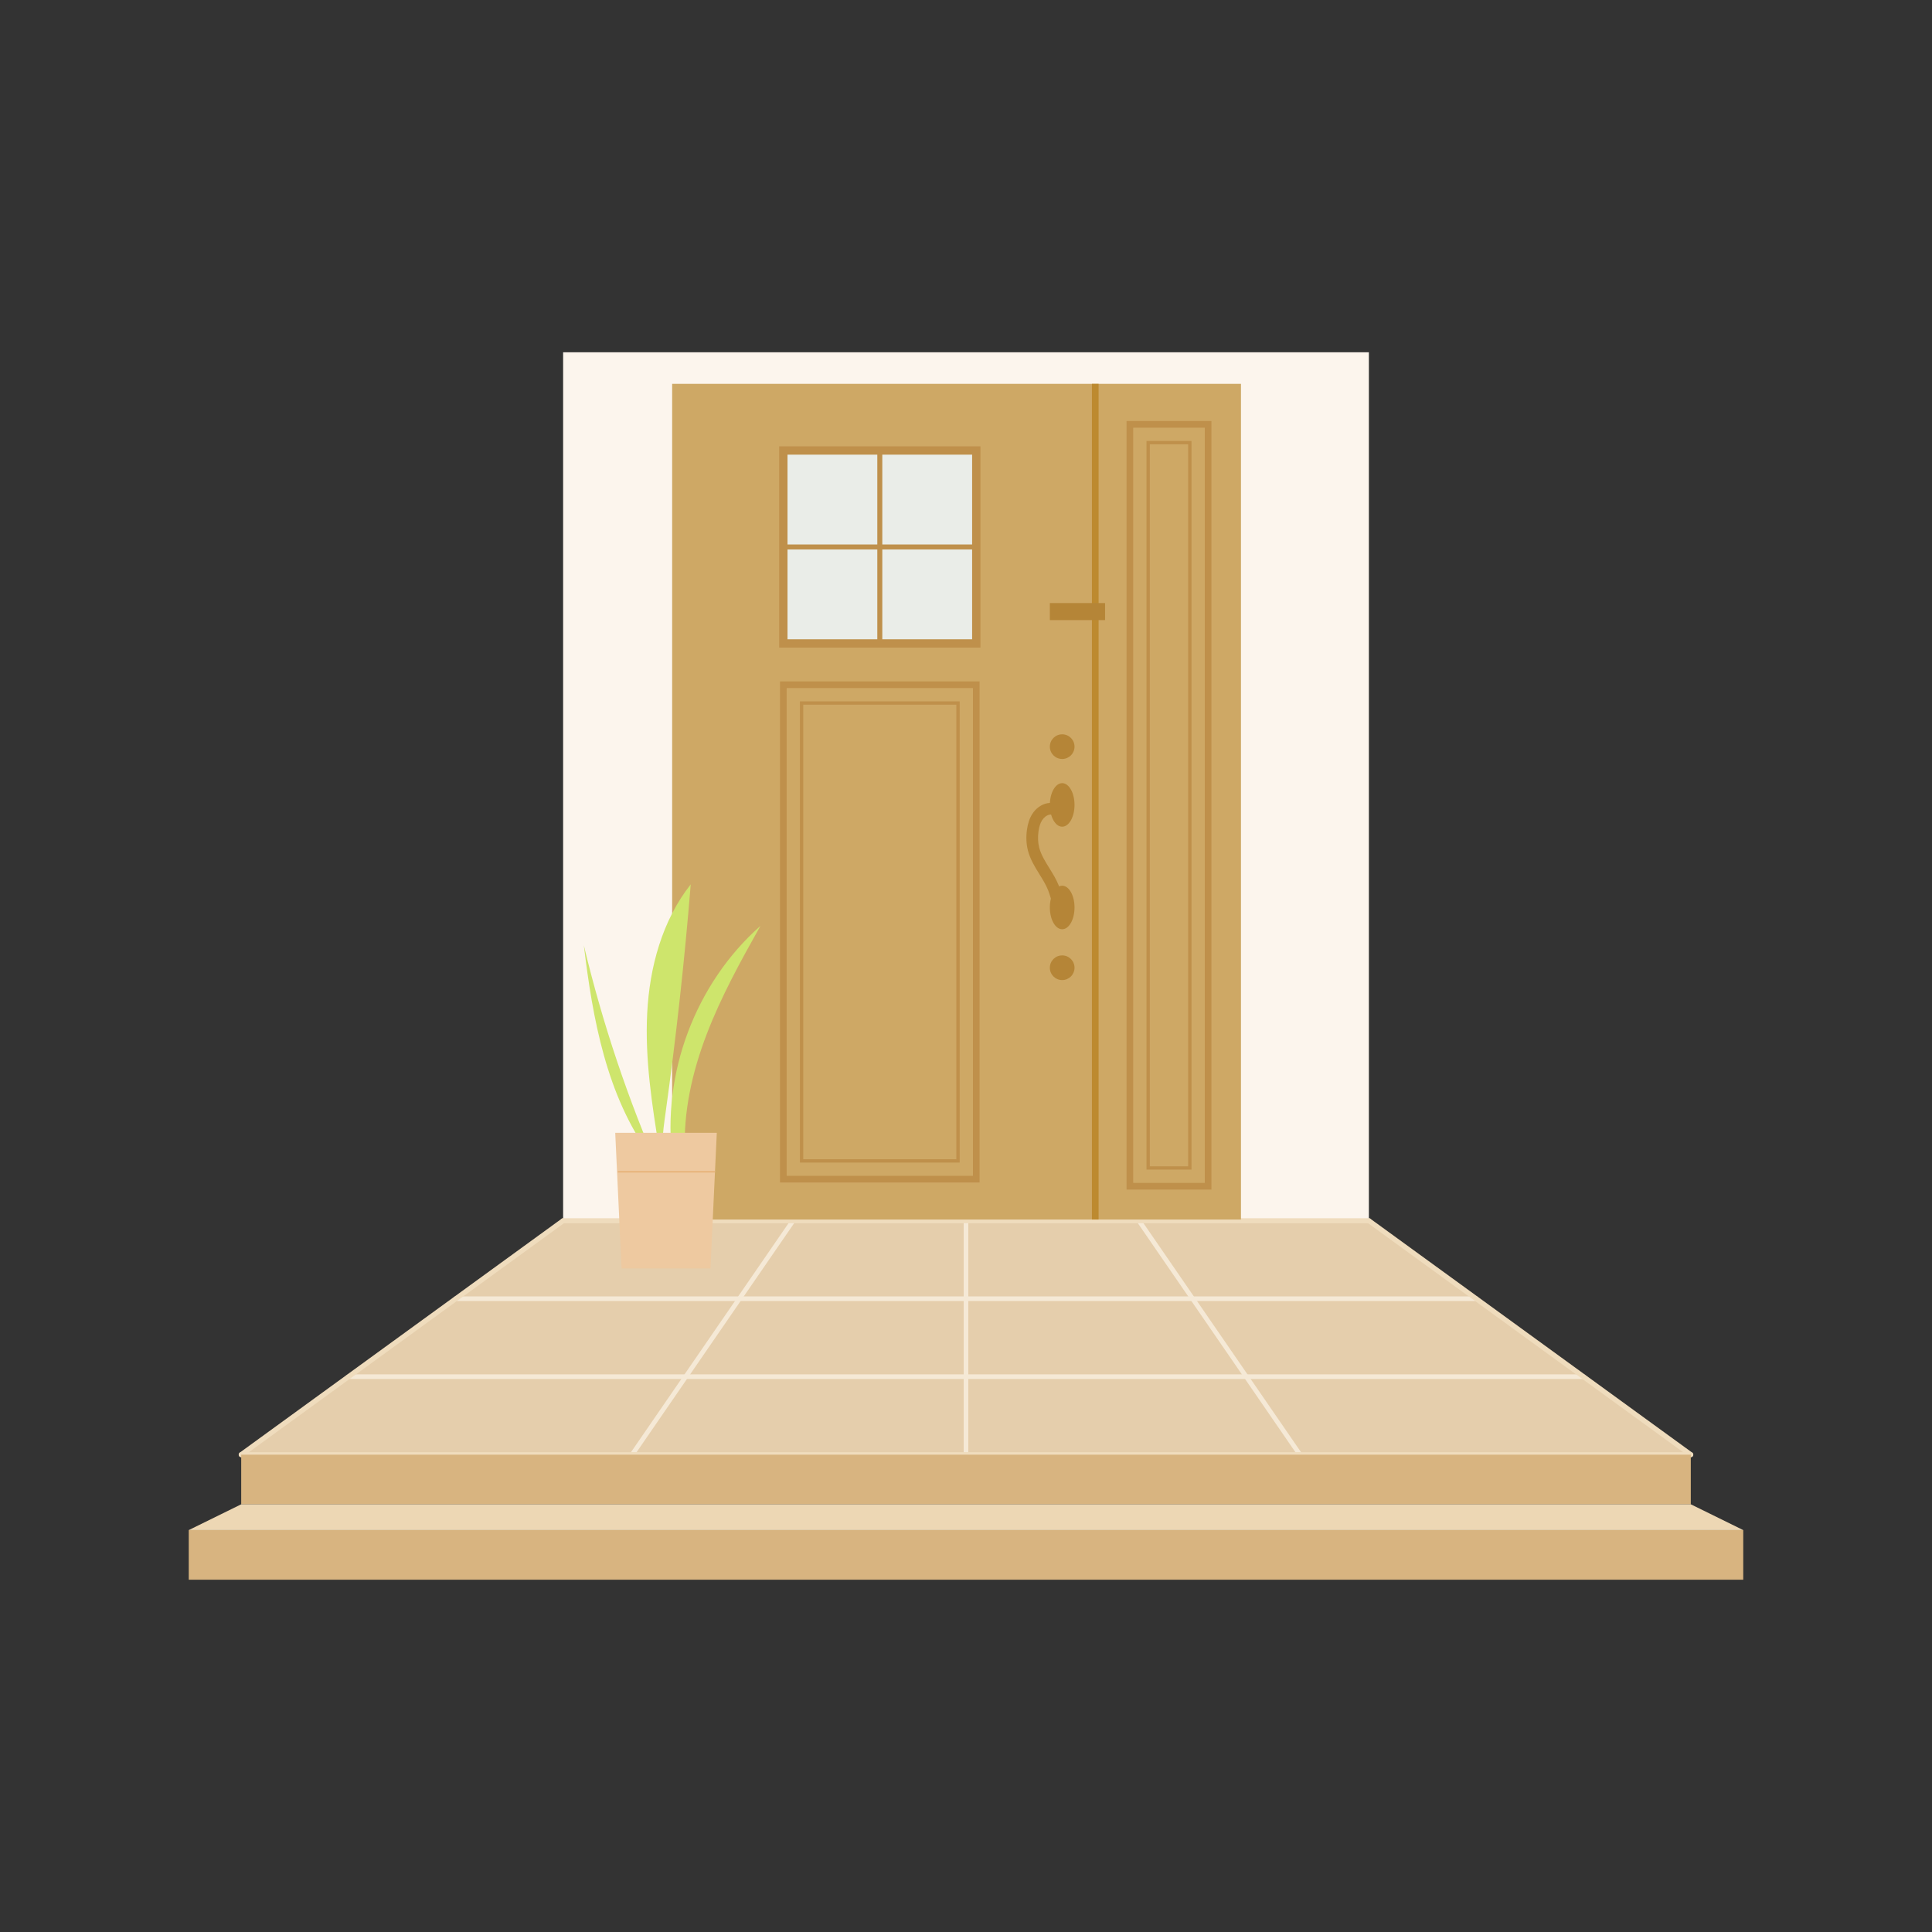 <?xml version="1.0" encoding="UTF-8"?><svg xmlns="http://www.w3.org/2000/svg" viewBox="0 0 500 500"><rect x="0" y="0" width="500" height="500" fill="#333333" stroke="none"/><defs><style>.cls-1{fill:none;}.cls-2{fill:#d8b480;}.cls-3{fill:#efdcbd;}.cls-4{fill:#eaede8;}.cls-5{fill:#bd8a30;}.cls-6{fill:#b58537;}.cls-7{fill:#e8b57d;}.cls-8{fill:#cee56c;}.cls-9{fill:#eec9a0;}.cls-10{fill:#f5e9d6;}.cls-11{fill:#cea865;}.cls-12{fill:#bf904b;}.cls-13{fill:#e5ceac;}.cls-14{fill:#fcf5ed;}.cls-15{fill:#edd7b4;}</style></defs><g id="_レイヤー_6"><rect class="cls-14" x="145.736" y="91.169" width="208.528" height="224.754"/><polygon class="cls-13" points="354.264 315.923 145.736 315.923 62.424 376.465 437.576 376.465 354.264 315.923"/><path class="cls-10" d="M163.581,377.063c-.117,0-.235-.034-.339-.105-.272-.187-.341-.56-.154-.832l41.656-60.542c.187-.272.56-.341.832-.154.272.187.341.56.154.832l-41.656,60.542c-.116.169-.303.259-.494.259Z"/><path class="cls-10" d="M250,377.063c-.331,0-.599-.268-.599-.599v-60.542c0-.331.268-.599.599-.599s.599.268.599.599v60.542c0,.331-.268.599-.599.599Z"/><path class="cls-10" d="M336.419,377.063c-.19,0-.378-.091-.494-.259l-41.656-60.542c-.187-.272-.118-.645.154-.832.272-.187.645-.119.832.154l41.656,60.542c.187.272.118.645-.154.832-.104.071-.222.105-.339.105Z"/><path class="cls-3" d="M354.264,316.569h-208.528c-.357,0-.646-.289-.646-.646s.289-.646.646-.646h208.528c.357,0,.646.289.646.646s-.289.646-.646.646Z"/><path class="cls-10" d="M382.035,336.702H117.965c-.331,0-.598-.268-.598-.598s.268-.598.598-.598h264.069c.331,0,.599.268.599.598s-.268.598-.599.598Z"/><path class="cls-10" d="M409.805,356.883H90.195c-.331,0-.598-.268-.598-.599s.268-.598.598-.598h319.611c.331,0,.599.268.599.598s-.268.599-.599.599Z"/><path class="cls-3" d="M437.576,377.111H62.424c-.357,0-.646-.289-.646-.646s.289-.646.646-.646h375.152c.357,0,.646.289.646.646s-.289.646-.646.646Z"/><path class="cls-3" d="M62.425,377.111c-.2,0-.397-.092-.523-.266-.21-.289-.146-.692.143-.902l83.312-60.542c.289-.209.692-.146.902.143s.146.692-.143.902l-83.312,60.542c-.115.083-.247.123-.379.123Z"/><path class="cls-3" d="M437.575,377.111c-.132,0-.264-.04-.379-.123l-83.312-60.542c-.289-.21-.352-.614-.143-.902.21-.289.614-.352.902-.143l83.312,60.542c.289.21.352.614.143.902-.126.174-.323.266-.523.266Z"/><rect class="cls-11" x="173.949" y="99.338" width="109.505" height="216.275"/><rect class="cls-11" x="283.453" y="99.338" width="37.708" height="216.275"/><rect class="cls-5" x="282.592" y="99.338" width="1.722" height="216.275"/><rect class="cls-4" x="202.726" y="116.588" width="49.934" height="49.934"/><path class="cls-12" d="M253.736,167.598h-52.087v-52.087h52.087v52.087ZM203.803,165.445h47.781v-47.781h-47.781v47.781Z"/><path class="cls-12" d="M253.521,306.028h-51.656v-129.679h51.656v129.679ZM203.587,304.306h48.211v-126.234h-48.211v126.234Z"/><path class="cls-12" d="M248.363,300.871h-41.341v-119.364h41.341v119.364ZM207.884,300.01h39.619v-117.642h-39.619v117.642Z"/><path class="cls-12" d="M313.516,307.857h-21.962V108.96h21.962v198.897ZM293.276,306.135h18.518V110.682h-18.518v195.452Z"/><path class="cls-12" d="M308.359,302.699h-11.647V114.118h11.647v188.582ZM297.573,301.838h9.925V114.979h-9.925v186.859Z"/><rect class="cls-12" x="227.047" y="116.588" width="1.292" height="49.934"/><rect class="cls-12" x="202.726" y="140.909" width="49.934" height="1.292"/><circle class="cls-6" cx="274.892" cy="193.232" r="3.193"/><circle class="cls-6" cx="274.892" cy="250.449" r="3.193"/><ellipse class="cls-6" cx="274.892" cy="208.314" rx="3.193" ry="5.636"/><ellipse class="cls-6" cx="274.892" cy="234.855" rx="3.193" ry="5.636"/><path class="cls-6" d="M274.292,235.891c-.567 0-1.109-.321-1.366-.868-.236-.503-.451-1.023-.64-1.544-.174-.482-.326-.964-.472-1.43-.177-.562-.343-1.093-.542-1.603-.557-1.433-1.387-2.772-2.266-4.189-1.184-1.909-2.409-3.884-2.994-6.201-.416-1.648-.496-3.436-.238-5.315.227-1.653.678-2.99,1.38-4.088.942-1.473,2.363-2.486,3.899-2.779,1.868-.356,3.839.447,4.793,1.953.445.703.236,1.634-.467,2.08-.703.445-1.634.236-2.08-.467-.298-.471-1.022-.731-1.682-.605-.714.136-1.434.675-1.924,1.442-.462.722-.767,1.662-.933,2.874-.205,1.494-.147,2.896.174,4.167.47,1.864,1.521,3.557,2.633,5.35.913,1.471,1.856,2.993,2.514,4.686.235.604.424,1.207.608,1.791.143.456.279.886.431,1.308.158.436.338.87.535,1.291.353.754.029,1.651-.725,2.004-.207.097-.424.143-.639.143Z"/><rect class="cls-6" x="271.699" y="156.074" width="14.288" height="4.407"/><rect class="cls-2" x="62.424" y="376.465" width="375.152" height="12.845"/><rect class="cls-2" x="48.848" y="395.985" width="402.303" height="12.845"/><polygon class="cls-15" points="451.152 395.985 48.848 395.985 62.424 389.31 437.576 389.31 451.152 395.985"/><path class="cls-8" d="M196.799,239.62c-16.84,14.865-25.642,38.341-22.728,60.613l3.196-2.018c-.477-10.426,1.898-20.827,5.628-30.574,3.73-9.747,8.795-18.92,13.903-28.021Z"/><path class="cls-8" d="M178.761,228.869c-7.385,9.35-10.653,21.424-11.265,33.322-.611,11.899,1.247,23.772,3.159,35.532l1.532,4.788c-1.323-4.608-.636-9.523.027-14.271,2.754-19.722,4.937-39.524,6.547-59.372Z"/><path class="cls-8" d="M151.099,244.658c2.284,19.071,5.864,38.789,17.14,54.337l2.706,4.762c-8.365-19.053-15.016-38.859-19.847-59.099Z"/><polygon class="cls-9" points="183.868 328.284 160.859 328.284 159.221 293.171 185.506 293.171 183.868 328.284"/><rect class="cls-7" x="159.871" y="303.03" width="25.164" height=".431"/></g><g id="_レイヤー_3のコピー"><rect class="cls-1" width="500" height="500"/></g></svg>